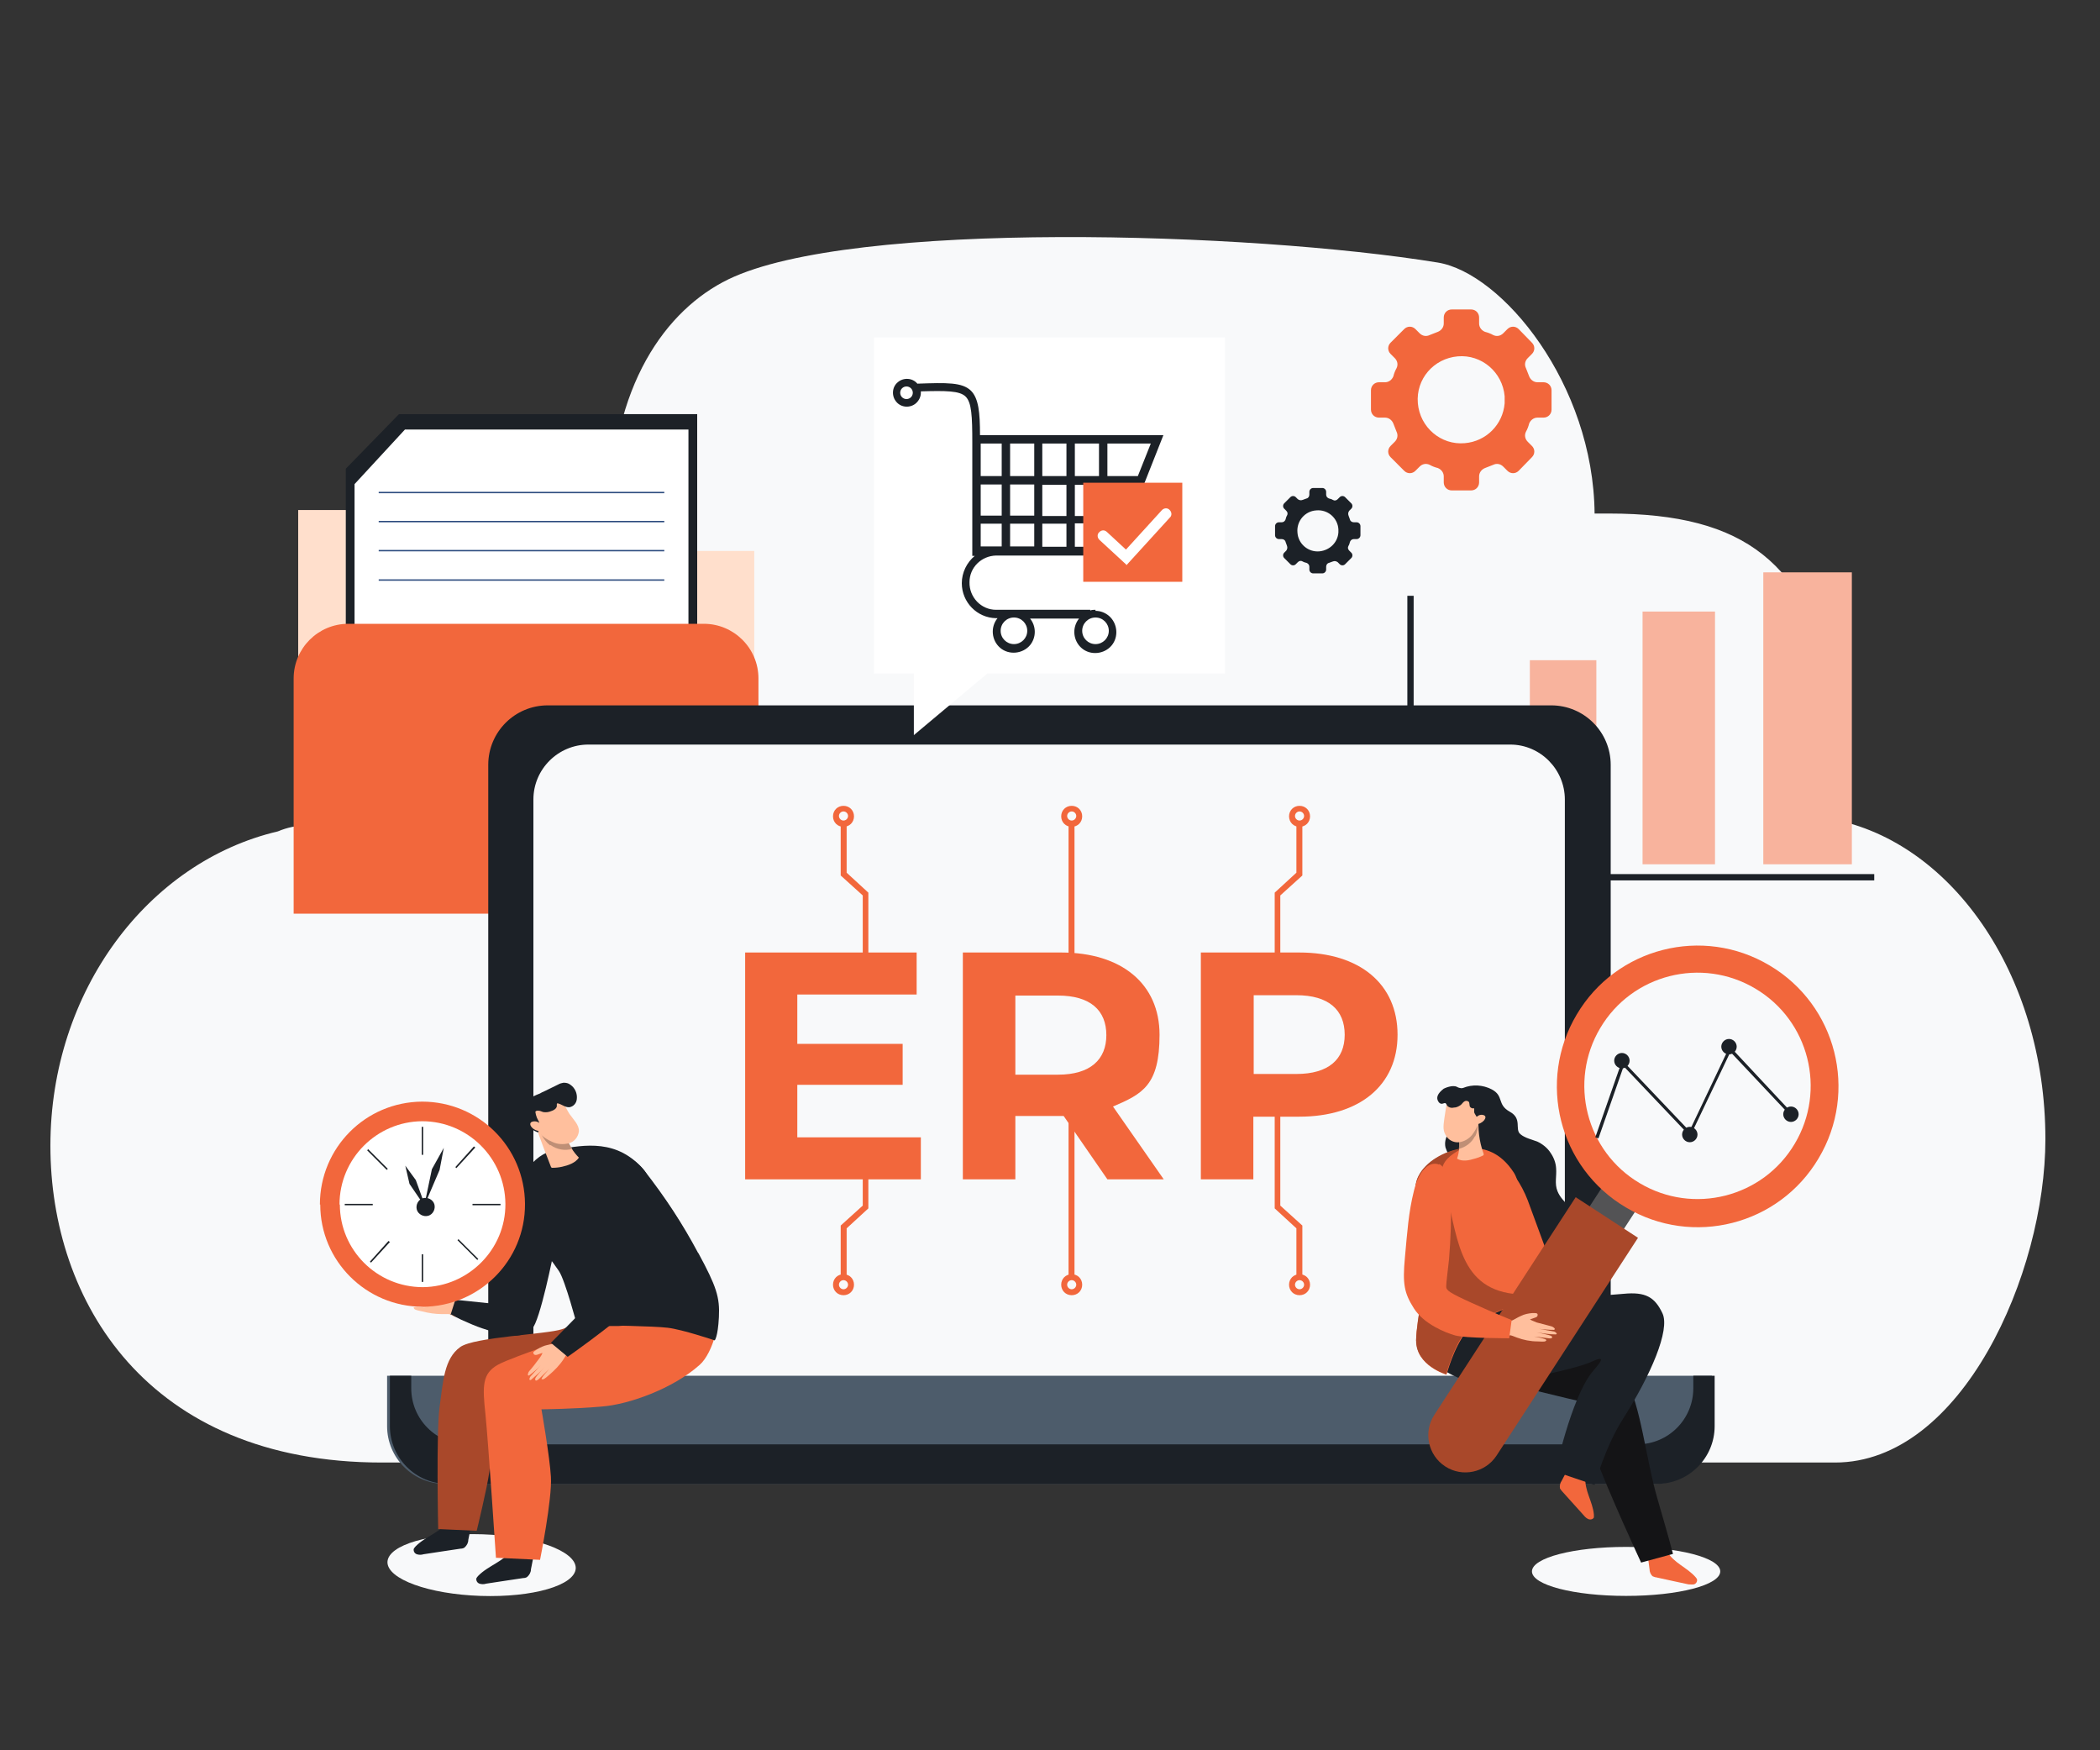 <?xml version="1.0" encoding="UTF-8"?>
<svg id="Camada_1" xmlns="http://www.w3.org/2000/svg" version="1.1" viewBox="0 0 600 500">
  <rect x="0" y="0" width="600" height="500" fill="#333333" stroke="none"/>
  <!-- Generator: Adobe Illustrator 29.0.1, SVG Export Plug-In . SVG Version: 2.1.0 Build 192)  -->
  <defs>
    <style>
      .st0 {
        fill: #f2673c;
      }

      .st1 {
        fill: #f8b39d;
      }

      .st2 {
        fill: #ffbf9d;
      }

      .st3 {
        fill: #fff;
      }

      .st4 {
        fill: #bf8f76;
      }

      .st5, .st6 {
        fill: none;
      }

      .st7 {
        fill: #a9482a;
      }

      .st8 {
        fill: #ffdfcc;
      }

      .st9 {
        fill: #ffbf99;
      }

      .st10 {
        fill: #4d5c6b;
      }

      .st11 {
        fill: #f8f9fa;
      }

      .st12 {
        fill: #141416;
      }

      .st13 {
        fill: #1c2127;
      }

      .st14 {
        fill: #535355;
      }

      .st6 {
        stroke: #2d4c7f;
        stroke-miterlimit: 10;
        stroke-width: .4px;
      }
    </style>
  </defs>
  <path class="st11" d="M521.6,233.8c6-8.5,5.5-26.8,3-36.7-8.8-36-25.5-50.4-64.9-50.4s-2.7,0-4.1.1c-.3-37.1-26.4-68.8-44.8-71.8-53.4-8.7-167.4-12.3-202.7,4.8-17.7,8.6-33.7,30.3-33.7,67.6s0,1.5,0,2.2c-4.5-1.1-9.2-1.7-13.8-1.7-35.6,0-64.5,32.2-64.5,71.9,0,5.3.5,10.6,1.6,15.8-.5,0-1.1,0-1.6,0-1.7,0-3.3,0-4.9.2h-3.6c-2.8,0-5.6.6-8.2,1.7-37.1,8.7-65,45.6-65,89.8s27.5,90.5,94.7,90.5h415.2c36.2,0,60.1-54,60.1-92.4,0-47.3-27.4-86.2-62.8-91.7Z"/>
  <rect class="st9" x="409.5" y="208.4" width="18.4" height="38.5"/>
  <rect class="st1" x="437.1" y="188.6" width="19" height="58.3"/>
  <rect class="st1" x="469.3" y="174.7" width="20.7" height="72.2"/>
  <rect class="st1" x="503.8" y="163.5" width="25.3" height="83.4"/>
  <rect class="st13" x="402.1" y="170.2" width="1.8" height="80.4"/>
  <rect class="st13" x="403" y="249.7" width="132.5" height="1.8"/>
  <path class="st8" d="M165.8,157.4c-4-6.9-12.3-11.7-22-11.7h-58.6v106h130.3v-94.3h-49.7Z"/>
  <polygon class="st13" points="114 118.3 98.8 133.9 98.8 211.9 199.2 211.9 199.2 118.3 114 118.3"/>
  <polygon class="st3" points="115.7 122.7 101.3 138.3 101.3 216.2 196.7 216.2 196.7 122.7 115.7 122.7"/>
  <line class="st6" x1="108.2" y1="140.7" x2="189.8" y2="140.7"/>
  <line class="st6" x1="108.2" y1="149" x2="189.8" y2="149"/>
  <line class="st6" x1="108.2" y1="157.3" x2="189.8" y2="157.3"/>
  <line class="st6" x1="108.2" y1="165.7" x2="189.8" y2="165.7"/>
  <path class="st0" d="M216.7,261v-67.2c0-8.6-7-15.6-15.6-15.6h-101.6c-8.6,0-15.6,7-15.6,15.6v67.2h132.8Z"/>
  <path class="st0" d="M443.3,117v-5.5c0-1.3-1-2.3-2.3-2.3h-1.7c-1.1,0-2-.7-2.4-1.7-.3-.8-.6-1.5-.9-2.3-.5-1-.3-2.1.5-2.9l1.2-1.2c.9-.9.9-2.3,0-3.2,0,0,0,0,0,0l-3.8-3.9c-.9-.9-2.3-.9-3.2,0l-1.2,1.2c-.8.8-1.9,1-2.9.5-.7-.4-1.5-.7-2.3-.9-1-.4-1.7-1.3-1.7-2.4v-1.7c0-1.3-1-2.3-2.3-2.3h-5.5c-1.3,0-2.3,1-2.3,2.3h0v1.7c0,1.1-.7,2-1.7,2.4-.8.3-1.5.6-2.3.9-1,.5-2.1.3-2.9-.5l-1.2-1.2c-.9-.9-2.3-.9-3.2,0l-3.9,3.9c-.9.9-.9,2.3,0,3.2l1.2,1.2c.8.8,1,1.9.5,2.9-.4.7-.7,1.5-.9,2.3-.4,1-1.3,1.7-2.4,1.7h-1.7c-1.3,0-2.3,1-2.3,2.3v5.5c0,1.3,1,2.3,2.3,2.3h1.7c1.1,0,2,.7,2.4,1.7.3.8.6,1.5.9,2.3.5,1,.3,2.1-.5,2.9l-1.2,1.2c-.9.9-.9,2.3,0,3.2l3.9,3.9c.9.9,2.3.9,3.2,0l1.2-1.2c.8-.8,1.9-1,2.9-.5.7.4,1.5.7,2.3.9,1,.4,1.7,1.3,1.7,2.4v1.7c0,1.3,1,2.3,2.3,2.3h5.5c1.3,0,2.3-1,2.3-2.3v-1.7c0-1.1.7-2,1.7-2.4.8-.3,1.5-.6,2.3-.9,1-.5,2.1-.3,2.9.5l1.2,1.2c.9.9,2.3.9,3.2,0l3.8-3.9c.9-.9.9-2.3,0-3.2,0,0,0,0,0,0l-1.2-1.2c-.8-.8-1-1.9-.5-2.9.4-.7.7-1.5.9-2.3.4-1,1.3-1.7,2.4-1.7h1.7c1.3,0,2.3-1,2.3-2.3h0ZM418.5,126.6c-6.8.6-12.8-4.5-13.4-11.4s4.5-12.8,11.4-13.4c6.8-.6,12.8,4.5,13.4,11.4,0,.7,0,1.3,0,2-.5,6.1-5.3,10.9-11.4,11.4Z"/>
  <path class="st13" d="M388.7,152.9v-2.6c0-.6-.5-1.1-1.1-1.1h-.8c-.5,0-1-.3-1.1-.8-.1-.4-.3-.7-.4-1.1-.2-.5-.1-1,.2-1.4l.6-.6c.4-.4.4-1.1,0-1.5l-1.8-1.8c-.4-.4-1.1-.4-1.5,0,0,0,0,0,0,0l-.6.6c-.4.4-.9.5-1.4.2-.3-.2-.7-.3-1.1-.4-.5-.2-.8-.6-.8-1.1v-.8c0-.6-.5-1.1-1.1-1.1h-2.6c-.6,0-1.1.5-1.1,1.1v.8c0,.5-.3,1-.8,1.1-.4.1-.7.3-1.1.4-.5.2-1,.1-1.4-.2l-.6-.6c-.4-.4-1.1-.4-1.5,0,0,0,0,0,0,0l-1.8,1.8c-.4.4-.4,1.1,0,1.5,0,0,0,0,0,0l.6.6c.4.4.5.9.2,1.4-.2.3-.3.7-.4,1.1-.2.5-.6.8-1.1.8h-.8c-.6,0-1.1.5-1.1,1.1v2.6c0,.6.5,1.1,1.1,1.1h.8c.5,0,1,.3,1.1.8.1.4.3.7.4,1.1.2.5.1,1-.2,1.4l-.6.6c-.4.4-.4,1.1,0,1.5,0,0,0,0,0,0l1.8,1.8c.4.4,1.1.4,1.5,0l.6-.6c.4-.4.9-.5,1.4-.2.3.2.7.3,1.1.4.5.2.8.6.8,1.1v.8c0,.6.5,1.1,1.1,1.1h2.6c.6,0,1.1-.5,1.1-1.1h0v-.8c0-.5.3-1,.8-1.1.4-.1.7-.3,1.1-.4.5-.2,1-.1,1.4.2l.6.6c.4.4,1.1.4,1.5,0l1.8-1.8c.4-.4.4-1.1,0-1.5l-.6-.6c-.4-.4-.5-.9-.2-1.4.2-.3.3-.7.4-1.1.2-.5.6-.8,1.1-.8h.8c.6,0,1.1-.5,1.1-1.1ZM377,157.5c-3.2.3-6.1-2.1-6.3-5.4-.3-3.2,2.1-6.1,5.4-6.3,3.2-.3,6.1,2.1,6.3,5.4,0,.3,0,.6,0,.9-.2,2.9-2.5,5.1-5.4,5.4h0Z"/>
  <path class="st13" d="M460.2,394.2v-175.7c0-9.4-7.6-17-17-17H156.5c-9.4,0-17,7.6-17,17h0v175.7h320.7Z"/>
  <path class="st11" d="M447.1,393.6v-165.2c0-8.6-7-15.7-15.6-15.7H168.1c-8.6,0-15.7,7-15.7,15.7v165.2h294.7Z"/>
  <path class="st10" d="M110.6,393v14.4c0,9.1,7.4,16.5,16.5,16.5h345.5c9.1,0,16.5-7.4,16.5-16.5h0v-14.4H110.6Z"/>
  <path class="st13" d="M483.8,393v3.6c0,8.8-7.1,16-16,16H133.5c-8.8,0-16-7.1-16-16v-3.6h-6.1v14.4c0,9.1,7.4,16.5,16.5,16.5h345.5c9.1,0,16.5-7.4,16.5-16.5h0v-14.4h-6.1Z"/>
  <path class="st0" d="M263.1,324.9v12h-50.2v-64.8h49v12h-34.1v14.1h30.1v11.7h-30.1v15h35.3Z"/>
  <path class="st0" d="M316.4,336.9l-12.5-18.1h-13.8v18.1h-15v-64.8h28.1c17.3,0,28.1,9,28.1,23.5s-4.9,16.9-13.3,20.5l14.5,20.8h-16.1ZM302.3,284.4h-12.2v22.6h12.2c9.2,0,13.8-4.3,13.8-11.3,0-7.1-4.6-11.3-13.8-11.3Z"/>
  <path class="st0" d="M399.3,295.6c0,14.4-10.8,23.4-28.1,23.4h-13.1v17.9h-15v-64.8h28.1c17.3,0,28.1,9,28.1,23.5ZM384.2,295.6c0-7.1-4.6-11.3-13.8-11.3h-12.2v22.5h12.2c9.2,0,13.8-4.2,13.8-11.2h0Z"/>
  <rect class="st0" x="305.3" y="235.4" width="1.7" height="40.7"/>
  <path class="st0" d="M306.2,236.2c-1.7,0-3-1.3-3-3s1.3-3,3-3,3,1.3,3,3h0c0,1.7-1.3,3-3,3ZM306.2,231.8c-.7,0-1.3.6-1.3,1.3,0,.7.6,1.3,1.3,1.3.7,0,1.3-.6,1.3-1.3,0-.7-.6-1.3-1.3-1.3h0Z"/>
  <polygon class="st0" points="248.1 273 246.5 273 246.5 255.8 240.2 250.1 240.2 235.5 241.9 235.5 241.9 249.3 248.1 255 248.1 273"/>
  <path class="st0" d="M241,236.2c-1.7,0-3-1.3-3-3,0-1.7,1.3-3,3-3,1.7,0,3,1.3,3,3h0c0,1.7-1.3,3-3,3ZM241,231.8c-.7,0-1.3.6-1.3,1.3,0,.7.6,1.3,1.3,1.3.7,0,1.3-.6,1.3-1.3,0-.7-.6-1.3-1.3-1.3h0Z"/>
  <polygon class="st0" points="365.8 273 364.2 273 364.2 255 370.4 249.3 370.4 235.5 372.1 235.5 372.1 250.1 365.8 255.8 365.8 273"/>
  <path class="st0" d="M371.3,236.2c-1.7,0-3-1.3-3-3s1.3-3,3-3,3,1.3,3,3h0c0,1.7-1.3,3-3,3ZM371.3,231.8c-.7,0-1.3.6-1.3,1.3s.6,1.3,1.3,1.3,1.3-.6,1.3-1.3c0-.7-.6-1.3-1.3-1.3h0Z"/>
  <rect class="st0" x="305.3" y="311.3" width="1.7" height="53.5"/>
  <path class="st0" d="M306.2,370c-1.7,0-3-1.3-3-3s1.3-3,3-3,3,1.3,3,3h0c0,1.7-1.3,3-3,3ZM306.2,365.7c-.7,0-1.3.6-1.3,1.3,0,.7.6,1.3,1.3,1.3.7,0,1.3-.6,1.3-1.3,0-.7-.6-1.3-1.3-1.3h0Z"/>
  <polygon class="st0" points="241.9 364.7 240.2 364.7 240.2 350.1 246.5 344.4 246.5 328.9 248.1 328.9 248.1 345.2 241.9 350.9 241.9 364.7"/>
  <path class="st0" d="M241,370c-1.7,0-3-1.3-3-3,0-1.7,1.3-3,3-3,1.7,0,3,1.3,3,3h0c0,1.7-1.3,3-3,3ZM241,365.7c-.7,0-1.3.6-1.3,1.3,0,.7.6,1.3,1.3,1.3.7,0,1.3-.6,1.3-1.3,0-.7-.6-1.3-1.3-1.3h0Z"/>
  <polygon class="st0" points="372.1 364.7 370.4 364.7 370.4 350.9 364.2 345.2 364.2 316 365.8 316 365.8 344.4 372.1 350.1 372.1 364.7"/>
  <path class="st0" d="M371.3,370c-1.7,0-3-1.3-3-3s1.3-3,3-3,3,1.3,3,3h0c0,1.7-1.3,3-3,3ZM371.3,365.7c-.7,0-1.3.6-1.3,1.3s.6,1.3,1.3,1.3,1.3-.6,1.3-1.3c0-.7-.6-1.3-1.3-1.3h0Z"/>
  <polygon class="st3" points="350 96.4 249.7 96.4 249.7 192.4 261.1 192.4 261.1 210 282.1 192.4 350 192.4 350 96.4"/>
  <path class="st13" d="M313,174.2c-.5,0-1,0-1.5.2v-.2c0,0-26.9,0-26.9,0-4.3,0-7.7-3.6-7.6-7.9,0-4.2,3.4-7.5,7.6-7.6h34.2l13.6-34.4h-52.4c0-6.5-.4-10.5-2.6-12.7-2.5-2.4-6.8-2.3-15.3-2-1.4-1.7-4-1.8-5.6-.4-1.7,1.4-1.8,4-.4,5.6,1.4,1.7,4,1.8,5.6.4.9-.8,1.4-1.9,1.4-3,0-.1,0-.3,0-.4,7.1-.2,11.1-.2,12.8,1.5,1.7,1.7,1.9,5.5,1.9,13.2h0v32.3h.7c-2.3,1.9-3.7,4.8-3.7,7.8,0,5.4,4.3,9.9,9.8,10h.4c-2.1,2.6-1.7,6.4.8,8.5s6.4,1.7,8.5-.8c1.8-2.2,1.8-5.4,0-7.6h14c-2.1,2.6-1.7,6.4.8,8.5s6.4,1.7,8.5-.8,1.7-6.4-.8-8.5c-1.1-.9-2.4-1.4-3.8-1.4h0ZM259,114c-1,0-1.8-.8-1.8-1.8,0-1,.8-1.8,1.8-1.8,1,0,1.8.8,1.8,1.8h0c0,1-.8,1.8-1.8,1.8h0ZM288.6,126.7h6.9v9.3h-6.9v-9.3ZM286.2,136h-6v-9.3h6v9.3ZM314,147.4h-6.9v-8.9h6.9v8.9ZM316.4,138.4h7.8l-3.5,8.9h-4.3v-8.9ZM304.7,149.6v6.6h-6.9v-6.6h6.9ZM297.8,147.4v-8.9h6.9v8.9h-6.9ZM307.1,156.2v-6.7h6.9v6.7h-6.9ZM307.1,136v-9.3h6.9v9.3h-6.9ZM304.7,136h-6.9v-9.3h6.9v9.3ZM295.5,138.4v8.9h-6.9v-8.9h6.9ZM295.5,149.6v6.5h-6.9v-6.5h6.9ZM317.1,156.3h-.7v-6.8h3.4l-2.7,6.8ZM325.2,136h-8.8v-9.3h12.4l-3.7,9.3ZM280.2,138.4h6v8.9h-6v-8.9ZM286.2,149.6v6.5h-6v-6.5h6ZM293.5,180.2c0,2.1-1.7,3.8-3.8,3.8-2.1,0-3.8-1.7-3.8-3.8,0-2.1,1.7-3.8,3.8-3.8,2.1,0,3.8,1.7,3.8,3.8h0ZM313,184c-2.1,0-3.8-1.7-3.8-3.8s1.7-3.8,3.8-3.8,3.8,1.7,3.8,3.8h0c0,2.1-1.7,3.8-3.8,3.8h0Z"/>
  <rect class="st0" x="309.5" y="137.9" width="28.3" height="28.3"/>
  <path class="st3" d="M321.8,161.3l-7.7-7.1c-.6-.6-.7-1.6,0-2.2.6-.6,1.5-.7,2.2,0l5.4,5,10.3-11.3c.6-.6,1.6-.7,2.2,0,.6.6.7,1.6,0,2.2h0l-12.4,13.6Z"/>
  <path class="st11" d="M164.5,448c-.2,4.9-12.3,8.4-27.2,7.9-14.8-.5-26.7-4.8-26.6-9.7.2-4.9,12.3-8.4,27.2-7.9s26.7,4.8,26.6,9.7Z"/>
  <path class="st13" d="M128.4,434.2c-2.3,3.5-6.8,4.6-9.7,7.6-.2.2-.4.5-.5.7-.1.7.3,1.3.9,1.5.6.2,1.3.2,1.9,0,3.5-.5,7-1.1,10.6-1.6.4,0,.8-.1,1.1-.3.7-.6,1.1-1.4,1.1-2.2.5-2.5,1-5.1,1.5-7.6-2.4.3-4.7.9-6.9,1.8"/>
  <path class="st7" d="M125.2,436.9s-.6-27.7.4-35c1-7.3,1.3-13.8,5.9-17.1,4.1-2.9,24.7-3.6,29.1-5.1,5-1.7,20-9.2,25.7-8.9,4.4.2,5.8,8.2,4.4,12.9-4.6,16.5-24.5,14.1-33.4,13.5-5.2-.3-10.3-.3-15.5,0,0,0-1.2,17.8-2,23.3-.6,4.5-3.6,16.8-3.6,16.8l-11.1-.5Z"/>
  <path class="st13" d="M146.3,442.6c-2.3,3.5-6.8,4.6-9.7,7.6-.2.2-.4.5-.5.7-.1.7.3,1.3.9,1.5.6.2,1.3.2,1.9,0,3.5-.5,7-1.1,10.6-1.6.4,0,.8-.1,1.1-.3.7-.6,1.1-1.4,1.1-2.2.5-2.5,1-5.1,1.5-7.6-2.4.3-4.7.9-6.9,1.8"/>
  <path class="st0" d="M141.7,445s-2.2-33.2-3-41c-.9-8.1-.9-11.6,3.5-14.1,4.5-2.5,24.7-8.9,33.9-12.9,2.6-1.1,4.9-2.8,6.7-4.9,9.7-2.8,16.3.2,21.4,2.9,2.1,1.1-.4,11.5-4.3,14.9-7.6,6.8-20.2,11.3-27.9,11.9-7.7.7-17.3.8-17.3.8,0,0,2.4,13.7,2.7,19.3.4,6.2-3.1,23.7-3.1,23.7l-12.7-.6Z"/>
  <path class="st2" d="M131.2,372.2c-.6,0-1.2-.2-1.8-.6-.8-.5-1.5-1.6-2.4-2.4-.8-.8-1.8-1.4-2.8-1.8-1.1-.4-1.2-.5-1.5-.2-.3.3-.2.8.4,1.1.5.4.9.7,1.2.9.2.2-1.2.3-2.1.3-.9,0-3.6-.2-4.3-.2-.7,0-1.5.4-1,.7,1.4.4,2.8.8,4.2,1l-4.4-.6c-.5,0-1.2.3-.6.7,1.8.5,3.6.9,5.4,1.1,0,0-4.1-.5-4.4-.3s-.5.6.7.9c1.2.2,4.1.8,4.1.8,0,0-3.9-.6-3.7,0,.2.5.4.6,2.3,1,1.9.5,3.9.8,5.9.8,2.2,0,1.7-.1,2.6.3.5.3,1,.8,1.3.2.4-1.2.7-2.4.9-3.6Z"/>
  <path class="st13" d="M128.7,375.7l1.4-4.4,15.3,1.6c.2-4.7.5-4.9.4-9.2-.2-9.7-.6-12.6-.6-15.7,0-3.9,1.4-7.6,4-10.6.6-.8,9,20.3,9,20.3,0,0-3.9,19.8-6.2,21.9-2.3,2.1-4.5,2.1-6.9,1.8-4-.8-7.8-1.9-11.5-3.6-2.5-1-4.7-2.3-4.7-2.3Z"/>
  <path class="st13" d="M164.9,378.7s-3.4-12.9-5.2-15.6c-2.1-3.1-4.4-6-7.1-8.6-3.2-3.3-5.4-7.1-5.5-10.1,0-1.8.3-3.6,1-5.3,1.2-2.6,3-5,5.3-6.7,2.6-2,5.4-3.9,9.1-4.2,3.7-.3,13.1-3.1,21,6.1,4,4.6,11.1,13.9,15.5,23.9,4.4,10,6,12.5,5.8,18.2-.3,5.6-1.1,6.1-1.1,6.1,0,0-8.9-2.9-13-4.1-4.1-1.2-10.8.3-14,.4-3.2,0-11.9,0-11.9,0Z"/>
  <path class="st13" d="M165,377.8c0,.2,0,.3,0,.3,0,0,.5,0,1.2.1-.4-.2-.8-.3-1.2-.4Z"/>
  <path class="st13" d="M199.5,358c-4.4-8.3-9.6-16.2-15.4-23.6-7.6-9.2-17.3-7.3-24.4-6.1-3.5.6-5.7,1.7-8.7,5.1-2,2.4-3.5,5.1-4.4,8,2.6-5.6,7.2-8.3,11.6-10.1,5.8-2.4,12.2-2.5,13.6.7,2.8,6.7-.5,16.4-1.9,27.7-1.4,10.9,3.3,13.4,2.2,18.9,0,0,14.7.2,18.7.7,4.2.5,13.4,3.6,13.4,3.6,0,0,.9-.9,1.2-6.6s-.7-8.8-5.9-18.4Z"/>
  <path class="st2" d="M161.3,382.5c-.4.5-.9.9-1.5,1.1-.9.3-2.2.3-3.3.6-1.1.2-2.1.7-3.1,1.3-1,.7-1.1.7-1,1.1.1.4.5.6,1.1.4.6-.2,1.1-.4,1.4-.5s-.5,1.2-1,1.8c-.5.7-2.2,2.9-2.7,3.4-.4.5-.6,1.5,0,1.2,1.2-.9,2.3-1.8,3.3-2.9l-3,3.3c-.3.5-.4,1.1.2.9,1.4-1.2,2.8-2.4,4-3.8,0,0-2.8,3-2.8,3.5s.2.8,1.1,0c.9-.9,3-2.9,3-2.9,0,0-2.7,2.9-2.2,3,.5.1.7,0,2.2-1.3,1.5-1.3,2.9-2.7,4-4.4,1.2-1.9.9-1.5,1.7-2,.5-.3,1.2-.4.9-1-.7-1-1.5-2-2.5-2.8Z"/>
  <path class="st13" d="M171.9,352.9c1.2,6.7,3,11.6,2.6,12.8-.5,1.2-17.1,17.9-17.1,17.9l4.8,4s20-14,21.2-17.8c1.2-3.8,4.4-22,3.1-29.5-.9-5.7-4.2-8.2-7.6-10.2-3.4-2-7-1.2-8.3,1.4-2.4,5,.1,14.8,1.3,21.5Z"/>
  <path class="st2" d="M161.8,325c.8,2.1,2,4.1,3.6,5.7-1,1.5-3,2.2-4.8,2.6-.9.2-1.8.3-2.7.3-.1,0-.2,0-.3,0,0,0-.1-.2-.2-.3-1.5-3.8-2.9-7.5-4.2-11.3,1.9,0,3.7-1,5.7-1.2.4,0,.8.1,1,.5.8,1.2,1.5,2.4,2,3.8"/>
  <path class="st4" d="M157.2,327.2c-1.9-1.4-2.6-3.6-4.1-5.4,1.9,0,3.7-1,5.7-1.2.4,0,.8.1,1,.5.8,1.2,1.5,2.4,2,3.8.4,1.2,1,2.3,1.7,3.3-2.1.6-4.4.2-6.2-1.1"/>
  <path class="st2" d="M160.5,314.5c.9,1.1,1.4,2.5,2.2,3.7,1.1,1.6,2.8,3.1,2.7,5-.2,1.6-1.3,3-2.9,3.4-1.6.4-3.3.3-4.7-.4-2.9-1.2-5.1-3.5-6.2-6.4-.5-.9-.4-2.1.2-3,.8-1.2,2-2.2,3.3-3,2-1.2,4.6-.6,5.5.6"/>
  <path class="st13" d="M156.2,311.8c1.9-.2,3.7.8,4.5,2.5,0,.1,0,.2,0,.4,0,.2-.4.3-.6.2-.2,0-.5-.1-.7,0-.4.2-.3.7-.3,1.1-.1.7-.9,1.2-1.6,1.4-.7.3-1.4.4-2.2.3-.5-.1-.9-.4-1.4-.4-.5-.1-1,.1-1.2.6-.2.6.5,1.2.4,1.8-.1.4-.5.7-.9.8-.8.2-1.6,0-2.1-.7-.5-.6-.8-1.3-.8-2.1,0-.8.2-1.6.6-2.3,1-1.7,3-2.5,4.8-3.2.7-.3,1.5-.6,1.6-.3"/>
  <path class="st13" d="M154.4,312.3c1.7-.8,3.4-1.7,5.1-2.5.5-.3,1-.4,1.5-.5.7,0,1.4.1,2,.6,1.3.9,2,2.5,1.8,4.1-.1,1.1-.9,2.1-2.1,2.3-1.2.1-2.1-.8-3.3-1.1-.2,0-.5,0-.7,0,0,.1-.2.2-.2.4-.3.4-.7.6-1.2.6-.5,0-.9-.2-1.3-.4-1.2-.7-1.8-2.1-1.5-3.5"/>
  <path class="st13" d="M152.9,316.7c0,1.2.3,2.4.9,3.4,0,.1.2.3.2.4,0,.2,0,.4,0,.5,0,.8-.1,1.7-.2,2.5-1.6-.4-3.1-1.8-4.4-4.6-.2-.5-.1-.6,0-1.1.2-.9,1.2-1.3,2.1-1.5.3,0,.6-.1.9,0,.3,0,.5.3.5.4"/>
  <path class="st2" d="M154.1,320.8c-.6-.5-1.5-.6-2.2-.3-1.2.6.5,2.8,2.8,2.6.3,0,.7-.1.8-.4,0-.3,0-.5-.2-.7-.3-.5-.7-.9-1.3-1.2"/>
  <path class="st0" d="M91.4,344.1c0-16.2,13-29.3,29.2-29.4,16.2,0,29.3,13,29.4,29.2s-13,29.3-29.2,29.4c0,0,0,0,0,0-16.2,0-29.3-13.1-29.3-29.2h0"/>
  <path class="st3" d="M97,344.1c0-13.1,10.6-23.7,23.6-23.8,13.1,0,23.7,10.6,23.8,23.6s-10.6,23.7-23.6,23.8c0,0,0,0,0,0-13.1,0-23.7-10.6-23.7-23.6h0"/>
  <rect class="st13" x="120.5" y="321.9" width=".4" height="8"/>
  <rect class="st13" x="120.5" y="358.3" width=".4" height="7.9"/>
  <polygon class="st13" points="130.4 333.7 130.1 333.4 135.4 327.5 135.8 327.8 130.4 333.7"/>
  <polygon class="st13" points="106 360.7 105.7 360.4 111 354.5 111.4 354.8 106 360.7"/>
  <rect class="st13" x="98.5" y="343.9" width="8" height=".4"/>
  <rect class="st13" x="135" y="343.9" width="8" height=".4"/>
  <polygon class="st13" points="110.5 334.2 104.9 328.6 105.2 328.3 110.8 333.9 110.5 334.2"/>
  <rect class="st13" x="133.4" y="353" width=".4" height="8" transform="translate(-213.5 199.6) rotate(-45.1)"/>
  <path class="st13" d="M119.1,345.6c-.4-1.4.4-2.9,1.7-3.3,1.4-.4,2.9.4,3.3,1.7.4,1.4-.4,2.9-1.7,3.3,0,0,0,0,0,0-1.4.4-2.9-.4-3.3-1.7"/>
  <polygon class="st13" points="121.7 345.1 117 338.2 115.8 333 118.8 337.1 121.7 345.1"/>
  <polygon class="st13" points="121.2 344.5 123.4 334 126.8 327.9 125.6 334.2 121.2 344.5"/>
  <path class="st11" d="M491.5,448.9c0,3.9-12,7-26.9,7s-26.9-3.1-26.9-7,12-7,26.9-7,26.9,3.1,26.9,7Z"/>
  <path class="st13" d="M411.5,346.5c.2-3.6,2.6-6.1,3.9-9.3.8-2,.6-4.2-.6-6-.8-1-1.4-2.2-1.8-3.4-.3-1.3,0-2.6.6-3.7.3-.5.7-1,1.2-1.4.1-.1.3-.2.3-.3.7-1.6-1-3.5-1.1-5.2,0-.7.1-1.4.3-2.1.5-1.9,1.9-3.5,3.7-4.3,2.7-1.1,5.7-.9,8.2.4,3.6,1.9,1.4,4.3,5.2,6.4,3.6,2,1.3,5,3,6.4,1.3,1.1,3.2,1.5,4.8,2.1,1.5.7,2.9,1.8,3.8,3.2.9,1.3,1.5,2.8,1.6,4.4.2,2.3-.5,4.4.4,6.6,1.3,3.2,4.8,5,6.3,8.2,2.8,6.1-3.5,11.7-9,12.8-1.9.4-3.6-.5-5.4-.9-2.1-.4-4.2.9-6.1,1.6-3.1,1.1-6.4.5-9.3-.9-2.7-1.4-5-3.4-6.7-5.9-1.8-2.4-3.5-5.6-3.3-8.7Z"/>
  <path class="st0" d="M428.1,330.6c3.7,3.4,6.6,7.6,8.4,12.3,3.9,10.5,13.4,36.5,13.4,36.5l-5,.5s-3.7-5-8.3-12.2c-2.6-4-7.2-8.8-8.2-12.2-.4-1.3-.3-24.9-.3-24.9Z"/>
  <path class="st0" d="M476.4,443.3c1.8,3.2,5.7,4.5,8.1,7.3.2.2.3.4.4.7,0,.6-.3,1.1-.9,1.3-.5.1-1.1,0-1.6,0-3.1-.7-6.2-1.3-9.2-2-.3,0-.7-.2-1-.3-.6-.5-.9-1.3-.9-2-.3-2.3-.6-4.5-.9-6.8,2.1.4,4.1,1.1,6,2"/>
  <path class="st12" d="M468.9,446.4s-9.4-20.2-13.5-31.4c-4.2-11.2-4-14.7-4-14.7,0,0-23.2-5.3-31.3-8.3-8-3-10.6-10-8-13.6,2.6-3.7,17-9.7,24-6.4,7.1,3.2,23.9,14.4,28.3,21.8,4.4,7.4,5.8,22.9,9.2,34.5,3.5,12,4.4,15.6,4.4,15.6l-9.2,2.5Z"/>
  <path class="st0" d="M453,422c-.4,3.7,2.1,7,2.4,10.7,0,.3,0,.5,0,.8-.3.5-.9.7-1.5.5-.5-.2-1-.6-1.3-1-2.1-2.3-4.2-4.7-6.3-7-.2-.2-.4-.5-.6-.8-.1-.8,0-1.5.5-2.2,1.1-2,2.1-4.1,3.2-6.1,1.5,1.5,2.7,3.3,3.7,5.2"/>
  <path class="st13" d="M410.1,389.6s6.3,5.8,14.6,5.5c8.3-.3,25.6-4,30.3-6.2,4.7-2.2,1.4,1.2-.2,3.2-6,7.6-10.4,28.3-10.4,28.3l11.2,3.8s3-10.8,8-18.7c8.1-12.7,13.6-25.6,11.4-30.3-2.2-4.7-4.9-6.2-11.1-5.6s-33.8,2.5-33.8,2.5c0,0-7.3,0-10.9,4-3.6,4-9.2,13.3-9.2,13.3Z"/>
  <path class="st0" d="M404.6,383c.1-6.2,3-17.9,3-24.7s-5.4-16.3-2.3-22.3c2.5-4.8,9.5-8.4,16-8,2.4.1,7.3.8,11.3,7.1,1.8,2.9,1.8,8.7,1.2,11.2-1.2,4.8-1.8,10.1.2,14.2,2,4.2,1.9,11.3,1.9,11.3,0,0-13.4,4.1-17,8.7-3.6,4.5-5.6,12.2-5.6,12.2,0,0-8.7-2.5-8.6-9.6Z"/>
  <path class="st7" d="M405.3,335.9c2-4,7.2-7.1,12.6-7.9-8,4.2-6.1,7.1-4.6,13.1,3.4,13.5,3.9,28.7,22.5,28.7,0,1.1,0,1.9,0,1.9,0,0-13.4,4.1-17,8.6-3.6,4.5-5.6,12.3-5.6,12.3,0,0-8.7-2.6-8.6-9.7.1-6.2,3-17.9,3-24.7,0-6.7-5.4-16.3-2.3-22.3Z"/>
  <path class="st2" d="M416.8,324.7c.3,2.1.2,4.3-.5,6.3,1.5.9,3.4.5,5,0,.8-.2,1.6-.5,2.4-.9,0,0,.2-.1.2-.2,0,0,0-.2,0-.3-1.3-3.5-1.7-7.2-1.4-11-1.6.8-3.6.3-5.2,1-.2,0-.3.2-.4.3-.1.2-.2.4-.2.6-.2,1.3-.2,2.7,0,4"/>
  <path class="st4" d="M421.5,324.6c1-2,.6-4.2,1-6.3-1.6.8-3.5.8-5.1,1.5-.2,0-.3.2-.4.3-.1.2-.2.4-.2.6-.2,1.3-.2,2.7,0,4,.2,1.2.2,2.4,0,3.5,2-.5,3.7-1.8,4.6-3.6"/>
  <path class="st2" d="M413.3,315.4c-.2,1.3-.4,2.5-.6,3.9-.2,1.8-.6,3.3.3,4.9.7,1.4,2.3,2.3,3.9,2.1,1.5-.2,2.8-1,3.7-2.1,1.8-2.3,2.7-5.2,2.3-8.1,0-1-.6-1.9-1.5-2.4-1.2-.7-2.6-1-3.9-1.1-2.1-.2-4,1.5-4.2,2.8"/>
  <path class="st13" d="M412.5,311c-1.7,1.3-2.4,2.6-1.4,3.9.7.8,1.4.2,1.7.2.4,0,.5.5.7.8.5.5,1.2.7,1.9.5.7,0,1.3-.3,1.9-.7.4-.3.6-.7,1-1,.4-.3.9-.3,1.3,0,.4.4.1,1.2.5,1.6.3.3.7.4,1.1.3.7-.2,1.3-.8,1.4-1.5.2-.7,0-1.5-.3-2.1-.3-.7-.9-1.3-1.5-1.7-1.5-1-2.9.1-4.5-.8-1.3-.7-3.6.4-3.8.5"/>
  <path class="st13" d="M420.5,313.9c.5,1,.8,2.1.7,3.3,0,.2,0,.3,0,.5,0,.2.1.3.2.5.4.7.8,1.4,1.3,2,1.1-1,2.6-2.4,1.8-5-.2-.6-.4-1.2-.8-1.7-.6-.9-1.7-1.1-2.6-.6-.2.1-.4.3-.5.5-.2.2-.3.5-.2.5"/>
  <path class="st2" d="M422,319c.5-.5,1.3-.7,2-.4,1.2.5-.4,2.6-2.5,2.6-.3,0-.6,0-.7-.4,0-.2,0-.5.2-.7.3-.5.6-.9,1.1-1.2"/>
  <path class="st14" d="M424.1,412.4c-1.8,2.7-5.4,3.5-8.1,1.7,0,0,0,0,0,0h0c-2.7-1.8-3.5-5.4-1.7-8.1,0,0,0,0,0,0l48.1-74c1.8-2.7,5.4-3.5,8.1-1.7h0c2.7,1.8,3.5,5.4,1.7,8.1l-48.1,74Z"/>
  <path class="st7" d="M450.2,342l-40.4,62.2c-3.2,4.9-1.8,11.5,3.1,14.7,4.9,3.2,11.5,1.8,14.7-3.1,0,0,0,0,0,0l40.4-62.2-17.8-11.6Z"/>
  <path class="st0" d="M519.6,330.9c-11.3,19.1-36,25.4-55.1,14-19.1-11.3-25.4-36-14-55.1,11.3-19.1,36-25.4,55.1-14,0,0,0,0,0,0,19.1,11.3,25.4,36,14,55.1,0,0,0,0,0,0Z"/>
  <path class="st11" d="M512.8,326.7c-9.1,15.4-29,20.4-44.3,11.3-15.4-9.1-20.4-29-11.3-44.3,9.1-15.4,29-20.4,44.3-11.3,15.4,9.1,20.4,29,11.3,44.3,0,0,0,0,0,0Z"/>
  <polygon class="st13" points="456.7 325.2 455.8 324.9 463.5 302.9 482.7 323.1 494.2 298.9 512.8 318.8 512.2 319.4 494.4 300.5 482.9 324.6 463.9 304.6 456.7 325.2"/>
  <path class="st13" d="M485,324.1c0,1.2-1,2.2-2.2,2.2-1.2,0-2.2-1-2.2-2.2,0-1.2,1-2.2,2.2-2.2h0c1.2,0,2.2,1,2.2,2.2Z"/>
  <path class="st13" d="M465.6,303c0,1.2-1,2.2-2.2,2.2s-2.2-1-2.2-2.2,1-2.2,2.2-2.2c1.2,0,2.2,1,2.2,2.2Z"/>
  <path class="st13" d="M496.2,299c0,1.2-1,2.2-2.2,2.2-1.2,0-2.2-1-2.2-2.2,0-1.2,1-2.2,2.2-2.2,1.2,0,2.2,1,2.2,2.2Z"/>
  <path class="st13" d="M513.9,318.3c0,1.2-1,2.2-2.2,2.2-1.2,0-2.2-1-2.2-2.2,0-1.2,1-2.2,2.2-2.2h0c1.2,0,2.2,1,2.2,2.2Z"/>
  <path class="st2" d="M429.7,377.4c.6.1,1.3.1,1.9,0,.9-.3,2-1.1,3-1.5,1-.5,2.1-.7,3.2-.8,1.2,0,1.3,0,1.5.3.1.4,0,.8-.7,1-.6.2-1.1.4-1.4.5-.3,0,1.1.6,1.9.9.8.2,3.5.9,4.2,1.1.6.2,1.3.8.7,1-1.5,0-2.9-.1-4.3-.3l4.4.8c.5.2,1,.7.4.8-1.8,0-3.7-.3-5.5-.6,0,0,4.1.8,4.3,1.1.3.3.3.8-.9.6-1.2-.2-4.2-.5-4.2-.5,0,0,3.9.6,3.6,1.1-.3.4-.5.4-2.5.3-2,0-4-.4-5.9-1.1-2.1-.8-1.6-.7-2.6-.5-.6,0-1.2.4-1.3-.2,0-1.2,0-2.5.3-3.7Z"/>
  <path class="st0" d="M411.1,332.5c2.3.9,3.1,5.8,3.4,9.5.2,5.9,0,11.9-.5,17.8-.4,3.8-.8,6.6-.8,7.7,0,1.1.7,1.7,7.3,4.7,6.6,3,11.4,4.9,11.4,4.9l-.7,5.2s-12.5,0-15.4-.8c-2.9-.8-9-3.3-11.8-7.7-2.8-4.4-3.3-7-2.6-14.5.7-7.5,1-12.8,2.6-19.2,1.5-6.1,4.6-8.5,7.2-7.4Z"/>
  <rect class="st5" width="600" height="500"/>
</svg>